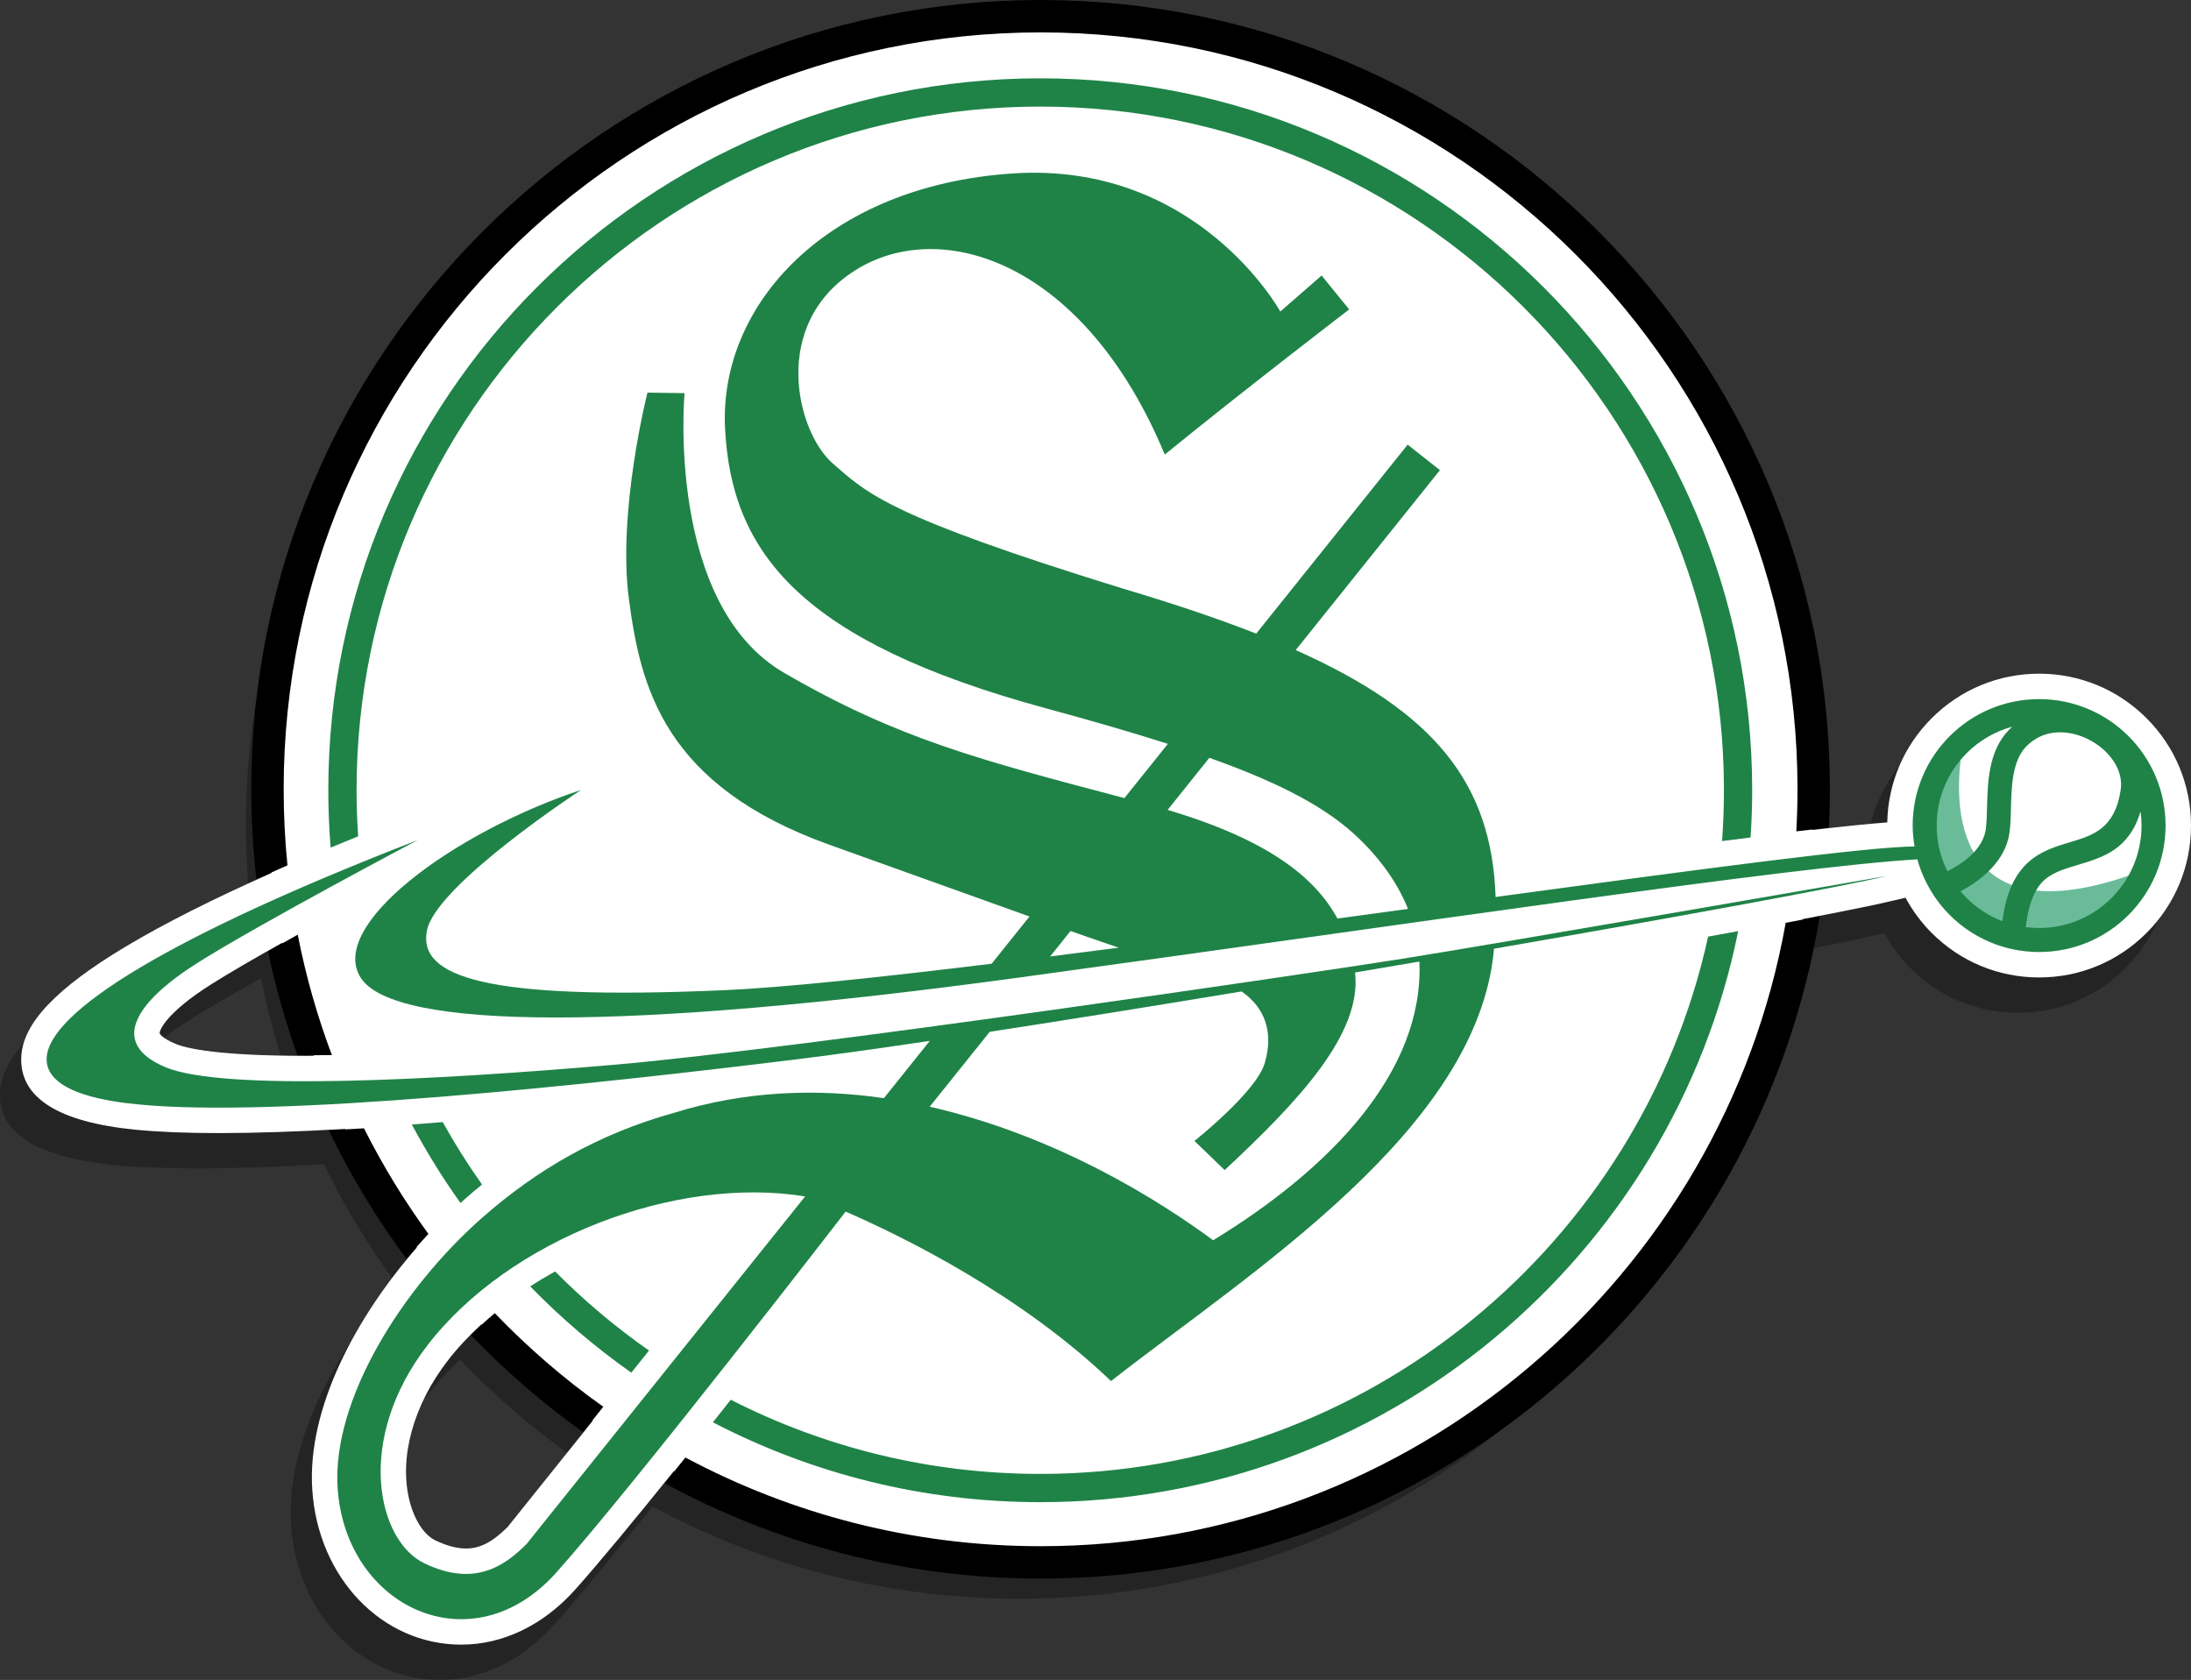 <?xml version="1.0" encoding="utf-8"?>
<!-- Generator: Adobe Illustrator 16.0.0, SVG Export Plug-In . SVG Version: 6.00 Build 0)  -->
<!DOCTYPE svg PUBLIC "-//W3C//DTD SVG 1.1//EN" "http://www.w3.org/Graphics/SVG/1.1/DTD/svg11.dtd">
<svg version="1.1" xmlns="http://www.w3.org/2000/svg" xmlns:xlink="http://www.w3.org/1999/xlink" x="0px" y="0px"
	 width="270.48px" height="207.395px" viewBox="0 0 270.48 207.395" enable-background="new 0 0 270.48 207.395"
	 xml:space="preserve">
<rect x="0" y="0" width="270.48" height="207.395" fill="#333333" stroke="none"/>
<g id="_x3C_Í_xBC__xB2_ã_x3E_">
	<path opacity="0.3" fill-rule="evenodd" clip-rule="evenodd" d="M262.372,93.022c-3.541-3.542-8.249-5.492-13.257-5.492
		c-5.007,0-9.716,1.95-13.259,5.492c-3.449,3.45-5.389,8.006-5.489,12.866c-2.344,0.179-5.47,0.5-9.24,0.937
		c0.082-1.625,0.124-3.26,0.124-4.904c0-52.714-42.733-95.447-95.447-95.447c-52.713,0-95.447,42.733-95.447,95.447
		c0,3.451,0.188,6.857,0.544,10.213c-7.22,3.208-13.222,6.232-17.918,9.037c-8.698,5.196-12.821,9.556-12.977,13.721
		c-0.188,4.995,4.566,8.002,14.127,8.938c2.817,0.276,6.272,0.416,10.271,0.416c4.441,0,9.646-0.173,15.579-0.514
		c2.519,5.159,5.489,10.056,8.859,14.642c-7.521,8.602-13.554,19.84-12.911,29.852c0.702,10.93,8.612,19.171,18.399,19.171
		c5.155,0,10.151-2.415,14.068-6.802c3-3.359,7.432-8.735,12.165-14.612c13.464,7.262,28.871,11.385,45.241,11.385
		c47.295,0,86.548-34.401,94.12-79.543c5.398-1.027,9.254-1.812,11.096-2.264l1.615-0.355c0.858,1.592,1.942,3.055,3.223,4.334
		c3.542,3.541,8.251,5.491,13.258,5.491c5.008,0,9.716-1.95,13.256-5.491c3.543-3.541,5.493-8.25,5.493-13.258
		C267.864,101.271,265.914,96.563,262.372,93.022z M35.108,134.707c-10.881,0-14.736-0.929-16.065-1.483
		c-1.7-0.708-1.948-1.276-1.949-1.278c-0.055-0.396,0.86-2.588,6.344-6.056c2.173-1.375,5.356-3.217,8.779-5.141
		c0.958,4.79,2.271,9.451,3.918,13.953C35.793,134.704,35.446,134.707,35.108,134.707z M60.054,192.87
		c-1.908,1.887-3.41,2.661-5.152,2.661c-1.104,0-2.354-0.329-3.743-0.989c-1.407-0.653-2.647-2.557-3.237-4.97
		c-1.289-5.278,0.481-11.721,4.736-17.235c1.213-1.572,2.616-3.061,4.142-4.475c4.193,4.387,8.8,8.375,13.759,11.901L60.054,192.87z
		"/>
	<path fill-rule="evenodd" clip-rule="evenodd" fill="#FFFFFF" d="M264.988,88.662c-3.541-3.542-8.249-5.492-13.257-5.492
		c-5.007,0-9.716,1.95-13.259,5.492c-3.449,3.45-5.39,8.006-5.489,12.866c-2.344,0.179-5.47,0.5-9.24,0.937
		c0.082-1.625,0.124-3.26,0.124-4.904c0-52.714-42.733-95.447-95.447-95.447c-52.713,0-95.447,42.733-95.447,95.447
		c0,3.451,0.188,6.857,0.544,10.213c-7.22,3.208-13.222,6.232-17.918,9.037c-8.698,5.196-12.821,9.556-12.977,13.721
		c-0.188,4.995,4.566,8.002,14.127,8.938c2.817,0.276,6.272,0.416,10.271,0.416c4.441,0,9.646-0.173,15.579-0.513
		c2.519,5.159,5.489,10.056,8.859,14.642c-7.521,8.602-13.554,19.84-12.911,29.852c0.702,10.93,8.612,19.171,18.399,19.171
		c5.155,0,10.15-2.415,14.068-6.802c3-3.359,7.432-8.735,12.165-14.612c13.464,7.262,28.871,11.385,45.241,11.385
		c47.295,0,86.548-34.401,94.12-79.543c5.398-1.027,9.254-1.812,11.096-2.264l1.604-0.375c0.86,1.6,1.949,3.069,3.234,4.355
		c3.542,3.541,8.251,5.49,13.258,5.49c5.008,0,9.716-1.95,13.256-5.491c3.543-3.542,5.493-8.25,5.493-13.258
		C270.48,96.911,268.53,92.202,264.988,88.662z M37.725,130.347c-10.881,0-14.736-0.929-16.065-1.483
		c-1.7-0.708-1.949-1.276-1.949-1.278c-0.055-0.397,0.86-2.588,6.344-6.056c2.173-1.375,5.356-3.217,8.779-5.141
		c0.958,4.791,2.271,9.451,3.918,13.953C38.409,130.343,38.062,130.347,37.725,130.347z M62.67,188.51
		c-1.908,1.887-3.41,2.66-5.152,2.66c-1.104,0-2.354-0.329-3.743-0.989c-1.407-0.653-2.647-2.557-3.237-4.97
		c-1.289-5.278,0.481-11.721,4.736-17.235c1.213-1.572,2.616-3.061,4.142-4.475c4.193,4.387,8.8,8.375,13.759,11.901L62.67,188.51z"
		/>
	<g>
		<path fill="#1F8347" d="M44.214,103.247c-0.125-1.88-0.196-3.776-0.196-5.687c0-46.54,37.862-84.401,84.401-84.401
			c46.54,0,84.401,37.862,84.401,84.401c0,2.111-0.079,4.204-0.232,6.276c1.209-0.155,2.384-0.305,3.522-0.447
			c0.127-1.928,0.198-3.87,0.198-5.829c0-48.463-39.427-87.89-87.89-87.89c-48.462,0-87.889,39.427-87.889,87.89
			c0,2.383,0.099,4.744,0.286,7.081C41.926,104.179,43.058,103.714,44.214,103.247z"/>
		<path fill="#1F8347" d="M68.527,156.966c-1.052,0.584-2.076,1.199-3.07,1.847c3.816,3.921,7.992,7.489,12.478,10.648l2.186-2.727
			C75.968,163.826,72.088,160.556,68.527,156.966z"/>
		<path fill="#1F8347" d="M210.868,115.629c-8.297,37.885-42.11,66.332-82.448,66.332c-13.743,0-26.728-3.303-38.206-9.155
			c-0.732,0.924-1.469,1.853-2.208,2.783c12.106,6.296,25.852,9.86,40.415,9.86c42.51,0,78.065-30.338,86.159-70.499
			C213.383,115.17,212.146,115.396,210.868,115.629z"/>
		<path fill="#1F8347" d="M57.393,148.026c0.698-0.617,1.403-1.213,2.113-1.792c-1.752-2.473-3.372-5.046-4.854-7.707
			c-1.295,0.104-2.568,0.205-3.812,0.297c1.798,3.365,3.805,6.604,6.009,9.692C57.03,148.353,57.212,148.187,57.393,148.026z"/>
	</g>
	<g>
		<path d="M40.97,130.254c-1.799-4.782-3.216-9.75-4.215-14.865c-1.248,0.695-2.48,1.387-3.667,2.061
			c0.92,4.391,2.138,8.673,3.629,12.827c0.335,0.002,0.658,0.005,1.008,0.005C38.779,130.282,39.868,130.271,40.97,130.254z"/>
		<path d="M35.488,106.831c-0.31-3.088-0.47-6.219-0.47-9.387C35.018,45.918,76.936,4,128.46,4s93.443,41.918,93.443,93.443
			c0,1.742-0.052,3.471-0.146,5.189c1.423-0.169,2.773-0.325,4.03-0.465c0.075-1.566,0.116-3.14,0.116-4.724
			C225.904,43.713,182.191,0,128.46,0C74.73,0,31.018,43.713,31.018,97.443c0,3.749,0.22,7.447,0.635,11.087
			C32.877,107.977,34.158,107.409,35.488,106.831z"/>
		<path d="M52.887,152.331c-2.991-4.106-5.655-8.463-7.955-13.036c-1.494,0.094-2.934,0.175-4.34,0.249
			c2.697,5.606,5.916,10.914,9.592,15.864C51.062,154.345,51.966,153.318,52.887,152.331z"/>
		<path d="M61.081,162.117c-1.039,0.867-2.02,1.771-2.942,2.709c4.224,4.406,8.854,8.417,13.834,11.972l2.504-3.125
			C69.653,170.248,65.168,166.375,61.081,162.117z"/>
		<path d="M220.448,113.925c-7.807,43.692-46.085,76.961-91.987,76.961c-15.837,0-30.764-3.965-43.847-10.948
			c-0.86,1.073-1.713,2.132-2.555,3.173c13.804,7.507,29.614,11.774,46.402,11.774c48.392,0,88.651-35.46,96.175-81.759
			C223.343,113.376,221.949,113.642,220.448,113.925z"/>
	</g>
</g>
<g id="_x3C_Í_xBC__xB2_ã_x3E__copy_2">
	<path fill-rule="evenodd" clip-rule="evenodd" fill="#6ABC99" d="M242.202,92.706c-0.688,4.159-2.719,23.513,20.81,15.319
		c0.644-0.224,1.25-0.429,1.838-0.624c-0.201,0.832-0.489,1.685-0.824,2.15c-0.751,1.046-2.426,4.463-11.053,5.887
		c-8.628,1.422-13.965-6.116-14.716-12.82C237.629,97.031,241.044,93.67,242.202,92.706z"/>
	<g>
		<path fill="#1F8347" d="M262.768,90.881c-2.824-2.824-6.729-4.572-11.037-4.572c-4.311,0-8.213,1.748-11.039,4.572
			c-2.823,2.825-4.573,6.729-4.573,11.039c0,0.882,0.092,1.741,0.232,2.583c-5.489-0.006-26.691,2.825-51.719,6.234
			c-0.469-13.989-7.491-22.827-24.677-30.48l17.806-22.215l-3.985-3.148l-18.695,23.328c-4.8-1.883-10.264-3.714-16.455-5.556
			c-28.777-8.895-31.491-11.642-35.873-15.5c-4.382-3.859-7.751-17.136,2.844-23.807c10.596-6.67,28.292-1.069,38.195,22.761
			c9.288-7.586,22.763-17.92,22.763-17.92l-3.401-4.186l-5.102,4.447c0,0-10.202-18.588-33.095-17.044
			c-22.891,1.543-36.234,16.194-35.449,31.499c0.785,15.305,9.288,26.293,39.635,34.534c5.728,1.555,10.7,2.995,15.03,4.384
			l-5.365,6.695c-17.902-4.731-27.995-7.329-42.005-15.46c-14.651-8.502-12.295-34.533-12.295-34.533l-4.579-0.066
			c0,0-3.728,14.651-2.289,25.508S81.957,97,102.493,104.325c9.073,3.236,17.393,6.255,24.599,8.82l-4.673,5.831
			c-13.94,1.7-25.798,2.952-33.032,3.269c-29.76,1.308-37.739-1.7-36.692-7.326c1.046-5.625,19.033-17.397,19.033-17.397
			c-15.926,5.298-31.361,16.81-27.175,23.219c4.186,6.41,32.507,6.605,81.299-0.064c48.319-6.607,95.113-13.66,110.847-14.589
			c0.73,2.633,2.116,4.994,3.993,6.872c2.826,2.824,6.729,4.572,11.039,4.572c4.309,0,8.213-1.748,11.037-4.572
			c2.825-2.825,4.573-6.728,4.573-11.038S265.593,93.706,262.768,90.881z M129.639,118.08l2.519-3.143
			c2.11,0.741,4.099,1.429,5.955,2.058C135.239,117.368,132.41,117.731,129.639,118.08z M165.108,113.398
			c-2.767-5.074-8.513-9.708-20.965-13.413l5.152-6.428c8.976,3.194,14.659,6.253,18.523,10.014c2.881,2.8,4.827,5.701,6.004,8.64
			C170.94,112.604,168.029,113,165.108,113.398z M240.411,107.559c-0.848-1.698-1.324-3.613-1.324-5.639
			c0-3.492,1.415-6.653,3.702-8.941c1.535-1.534,3.46-2.675,5.614-3.261c-0.167,0.152-0.329,0.313-0.489,0.482
			c-2.444,2.601-2.537,6.411-2.616,9.546c-0.03,1.229-0.058,2.337-0.236,3.063C244.468,105.221,241.922,106.81,240.411,107.559z
			 M247.197,113.727c-1.669-0.641-3.166-1.625-4.408-2.866c-0.262-0.264-0.516-0.539-0.754-0.825c1.994-1.061,5.08-3.19,5.899-6.519
			c0.252-1.02,0.285-2.291,0.318-3.7c0.065-2.622,0.146-5.808,1.817-7.588c1.05-1.116,2.33-1.671,3.647-1.795
			c1.355-0.126,2.766,0.187,4.031,0.809c1.272,0.626,2.383,1.558,3.132,2.665c0.021,0.031,0.043,0.062,0.066,0.091
			c0.687,1.052,1.036,2.259,0.858,3.491c-0.694,4.818-3.463,5.646-6.208,6.468c-1.634,0.489-3.264,0.977-4.723,2.089
			c-0.99,0.755-1.906,1.837-2.602,3.448C247.792,110.613,247.415,111.998,247.197,113.727z M260.671,110.86
			c-2.288,2.289-5.449,3.704-8.94,3.704c-0.557,0-1.104-0.036-1.642-0.105c0.173-1.597,0.493-2.833,0.907-3.793
			c0.469-1.089,1.055-1.794,1.673-2.266c1.025-0.78,2.396-1.191,3.774-1.603c3.193-0.956,6.409-1.918,7.81-6.631
			c0.08,0.573,0.12,1.159,0.12,1.754C264.374,105.411,262.958,108.573,260.671,110.86z"/>
		<path fill="#1F8347" d="M75.981,131.435c-22.63,1.96-48.465,3.269-55.529,0.327c-7.064-2.943-3.728-8.046,3.924-12.885
			c7.652-4.84,27.208-15.174,27.208-15.174c-30.783,11.935-45.612,21.224-45.826,26.945c-0.166,4.405,8.126,5.386,11.295,5.696
			c17.282,1.691,54.888-2.32,81.295-5.564c4.382-0.538,9.996-1.322,16.437-2.279l-5.667,7.07c-8.252-1.195-17.088-0.94-26.022,1.845
			c-9.09,2.542-16.745,6.891-23.627,12.965c-9.851,8.693-18.487,22.438-17.791,33.283c0.949,14.769,16.573,22.146,26.993,10.478
			c9.825-11.001,35.721-44.565,35.721-44.565c7.064,3.074,21.538,10.172,32.76,20.919c17.249-13.488,45.355-31.082,47.284-53.373
			c23.501-4.073,43.408-7.734,48.448-8.973c0,0-48.205,8.372-59.716,10.203C161.661,120.184,98.61,129.473,75.981,131.435z
			 M65.01,190.609c-2.761,2.773-6.467,5.316-12.558,2.42c-5.83-2.707-8.736-15.213,0.335-26.971
			c10.101-13.091,30.591-20.963,46.606-18.353L65.01,190.609z M149.767,153.116c-6.403-4.716-19.089-12.86-34.995-16.489
			l7.411-9.245c9.46-1.453,20.158-3.171,31.101-4.982c3.712,2.614,3.63,6.208,2.841,8.872c-1.047,3.533-8.667,9.581-8.667,9.581
			l3.728,3.597c9.23-8.598,16.963-16.87,16.098-24.392c2.662-0.45,5.314-0.901,7.942-1.349
			C175.799,132.263,164.292,144.249,149.767,153.116z"/>
	</g>
</g>
</svg>
